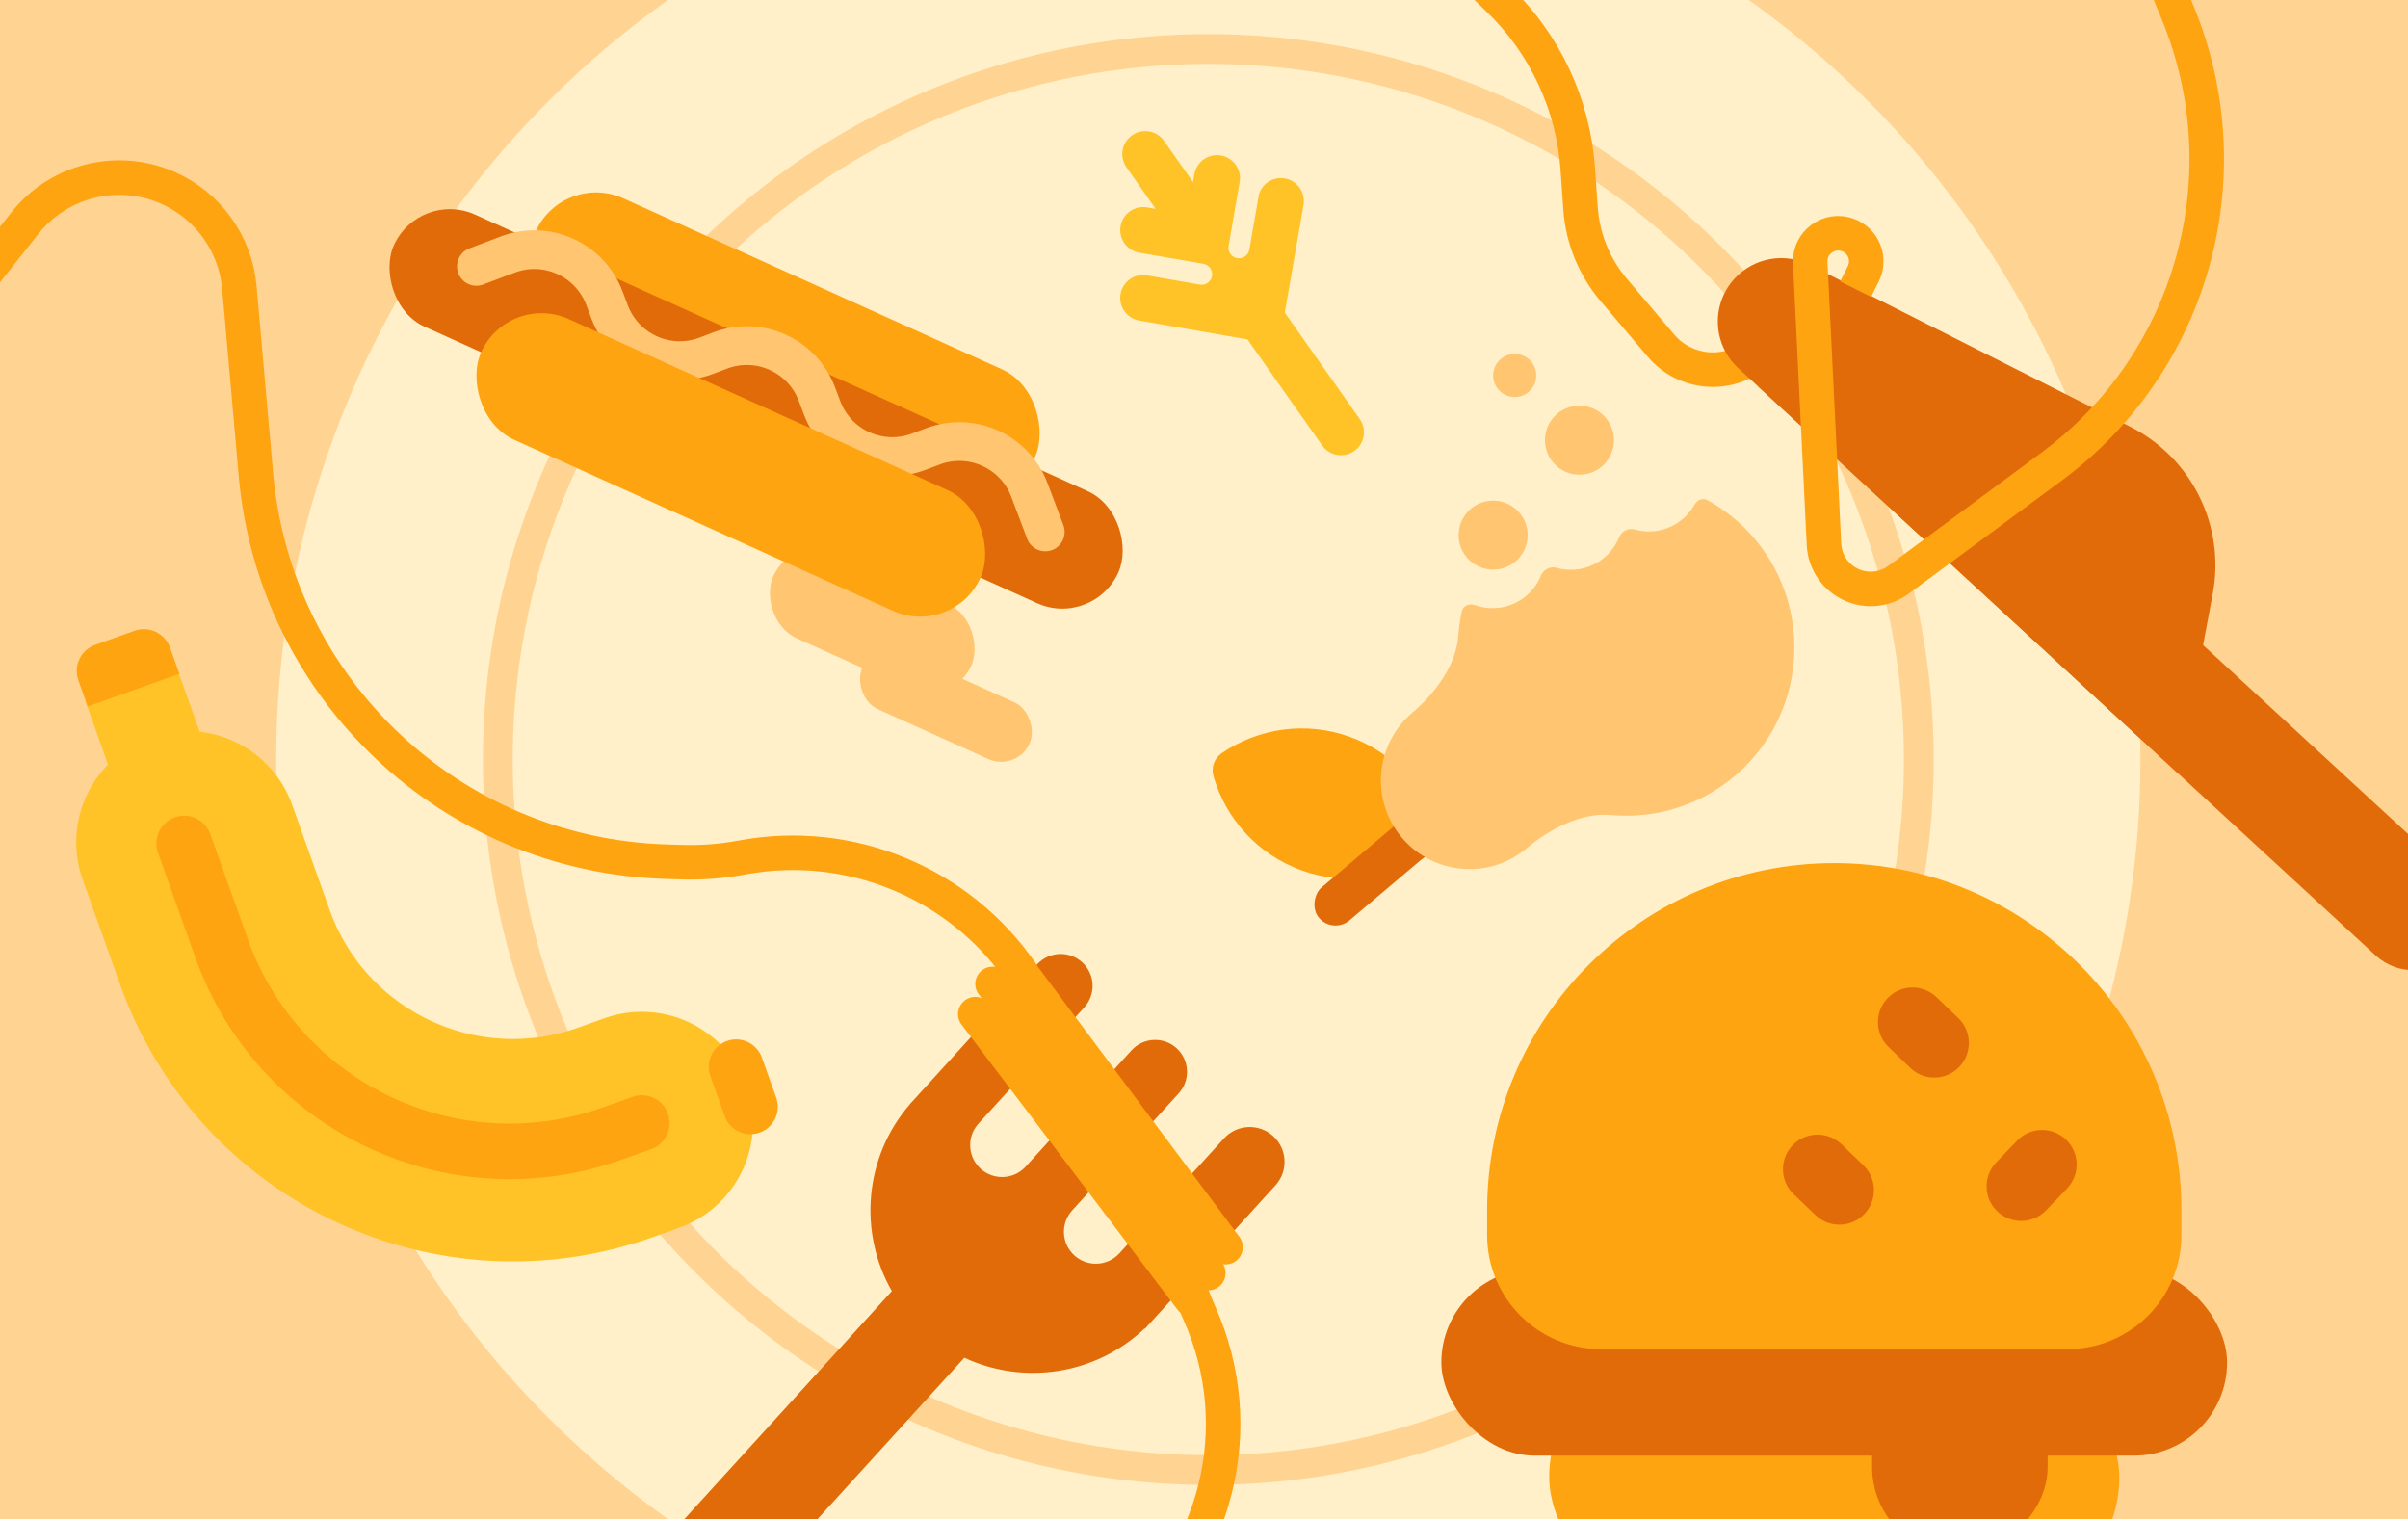<svg xmlns="http://www.w3.org/2000/svg" fill="none" viewBox="0 0 279 176" height="176" width="279">
<rect x="0" y="0" width="279" height="176" fill="#333333" stroke="none"/>
<g clip-path="url(#clip0_4800_424)">
<rect fill="#FFD392" height="176" width="279"></rect>
<circle fill="#FFF0C9" r="108" cy="88" cx="140"></circle>
<circle stroke-width="3.451" stroke="#FFD392" r="82.32" cy="88" cx="140"></circle>
<path stroke-width="4" stroke="#FFA411" d="M-11.5 44L2.864 25.874C6.781 20.931 13.524 19.224 19.321 21.709V21.709C24.05 23.736 27.283 28.197 27.736 33.322L29.651 54.981C31.847 79.808 52.256 99.074 77.168 99.837L79.015 99.893C81.332 99.964 83.649 99.785 85.927 99.358V99.358C98.434 97.012 111.149 102.262 118.358 112.749L128.354 127.288C132.092 132.725 134.896 138.747 136.65 145.106L137.365 147.697C137.788 149.23 138.327 150.729 138.978 152.179V152.179C144.863 165.285 141.037 180.715 129.712 189.554L128.5 190.5"></path>
<rect fill="#FFC328" transform="matrix(-0.942 0.336 0.336 0.942 20.502 77.402)" height="10.568" width="11.274"></rect>
<path fill="#FFA411" d="M19.701 75.034C19.103 73.358 17.26 72.485 15.585 73.082L11.034 74.706C9.358 75.304 8.485 77.147 9.082 78.822L10.165 81.856L20.783 78.068L19.701 75.034Z"></path>
<path stroke-linejoin="round" stroke-linecap="round" stroke-width="25.77" stroke="#FFC328" d="M21.719 97.594L26.049 109.73C32.625 128.161 52.897 137.771 71.328 131.195L74.362 130.113"></path>
<path stroke-linejoin="round" stroke-linecap="round" stroke-width="6.442" stroke="#FFA411" d="M21.34 97.729L25.67 109.865C32.245 128.296 52.518 137.907 70.949 131.331L74.362 130.113"></path>
<path fill="#FFA411" d="M84.225 120.61C82.576 121.198 81.716 123.013 82.304 124.662L83.962 129.308C84.55 130.957 86.364 131.817 88.013 131.229C89.663 130.64 90.523 128.826 89.934 127.177L88.277 122.531C87.689 120.882 85.874 120.022 84.225 120.61Z"></path>
<rect fill="#FFA411" rx="14.826" height="29.652" width="66.057" y="156.311" x="179.496"></rect>
<rect fill="#E26B09" transform="rotate(90 237.246 152.166)" rx="10.168" height="20.336" width="27.975" y="152.166" x="237.246"></rect>
<rect fill="#E26B09" transform="rotate(-180 258.038 168.652)" rx="10.804" height="21.608" width="91.038" y="168.652" x="258.038"></rect>
<path fill="#FFA411" d="M172.303 140.22C172.303 118.007 190.311 100 212.524 100C234.736 100 252.744 118.007 252.744 140.22V143.102C252.744 150.397 246.83 156.311 239.535 156.311H185.512C178.217 156.311 172.303 150.397 172.303 143.102V140.22Z"></path>
<path fill="#E26B09" d="M224.199 124.847C223.172 124.869 222.142 124.499 221.342 123.734L218.816 121.311C217.22 119.779 217.168 117.242 218.7 115.645C220.228 114.049 222.767 113.997 224.364 115.527L226.89 117.95C228.486 119.482 228.538 122.019 227.006 123.616C226.245 124.415 225.226 124.826 224.199 124.847Z"></path>
<path fill="#E26B09" d="M230.176 137.537C230.155 136.51 230.524 135.479 231.289 134.68L233.712 132.153C235.244 130.557 237.782 130.505 239.378 132.037C240.974 133.565 241.026 136.105 239.496 137.701L237.074 140.227C235.541 141.824 233.004 141.876 231.408 140.344C230.608 139.583 230.197 138.564 230.176 137.537Z"></path>
<path fill="#E26B09" d="M217.12 137.808C217.098 136.781 216.687 135.767 215.89 134.999L213.366 132.575C211.769 131.042 209.232 131.095 207.699 132.691C206.167 134.283 206.219 136.823 207.814 138.355L210.338 140.78C211.934 142.312 214.472 142.26 216.004 140.663C216.771 139.87 217.141 138.835 217.12 137.808Z"></path>
<path fill="#FFA411" d="M166.625 96.273C166.919 97.288 166.529 98.373 165.654 98.967C161.448 101.827 155.979 102.702 150.827 100.848C145.674 98.993 142.017 94.831 140.599 89.945C140.304 88.93 140.695 87.845 141.569 87.251C145.776 84.392 151.245 83.518 156.396 85.372C161.548 87.227 165.206 91.388 166.625 96.273Z"></path>
<rect fill="#E26B09" transform="rotate(-130.201 154.44 108.25)" rx="2.499" height="16.66" width="4.998" y="108.25" x="154.44"></rect>
<path fill="#FFC571" d="M180.332 65.786C179.639 65.588 178.825 65.987 178.558 66.656C178.022 67.999 177.006 69.155 175.606 69.842C174.079 70.591 172.39 70.638 170.905 70.109C170.274 69.883 169.518 70.165 169.374 70.82C169.166 71.765 169.029 72.723 168.963 73.687C168.732 77.058 166.22 80.394 163.64 82.574C159.306 86.237 158.762 92.718 162.425 97.052C166.087 101.385 172.569 101.929 176.902 98.267C179.502 96.07 183.231 94.115 186.62 94.428C191.641 94.891 196.837 93.417 200.993 89.906C209.215 82.957 210.248 70.658 203.299 62.435C201.712 60.557 199.845 59.054 197.812 57.936C197.28 57.643 196.631 57.93 196.336 58.461C195.758 59.506 194.865 60.391 193.711 60.957C192.311 61.644 190.775 61.741 189.384 61.344C188.692 61.146 187.878 61.545 187.611 62.214C187.075 63.557 186.058 64.713 184.658 65.4C183.258 66.087 181.722 66.183 180.332 65.786Z"></path>
<circle fill="#FFC571" r="4" cy="51" cx="183"></circle>
<circle fill="#FFC571" r="2.5" cy="43.5" cx="175.5"></circle>
<path stroke-width="4" stroke="#FFA411" d="M203.5 41V41C200.178 43.769 195.245 43.342 192.447 40.045L186.981 33.603C184.72 30.938 183.369 27.619 183.125 24.132L182.809 19.595C182.288 12.131 179.021 5.124 173.638 -0.073L167.5 -6"></path>
<circle fill="#FFC571" r="4" cy="62" cx="173"></circle>
<path fill="#E26B09" d="M212.415 35.265L203.677 44.748L275.249 110.7C277.868 113.113 281.946 112.946 284.359 110.327C286.772 107.709 286.606 103.63 283.987 101.217L212.415 35.265Z"></path>
<path fill="#E26B09" d="M209.691 30.694C206.76 29.213 203.203 29.858 200.978 32.273C198.229 35.256 198.419 39.904 201.402 42.653L252.445 89.687L256.374 68.804C257.853 60.941 253.955 53.047 246.813 49.44L209.691 30.694Z"></path>
<path fill="#E26B09" d="M147.515 131.63C149.163 133.13 149.283 135.682 147.783 137.33L135.625 150.689L135.626 150.69L133.605 152.91C133.587 152.93 133.569 152.949 133.551 152.968L132.653 153.954L132.615 153.919C126.923 159.312 118.593 160.506 111.732 157.31L75.915 196.666C73.795 198.995 70.188 199.165 67.858 197.045C65.529 194.925 65.359 191.318 67.479 188.988L103.335 149.589C99.467 142.832 100.089 134.123 105.415 127.947L105.41 127.942L120.159 111.736C121.534 110.225 123.873 110.115 125.384 111.49C126.894 112.865 127.004 115.204 125.63 116.714L113.246 130.322L113.249 130.325C112.004 131.837 112.151 134.077 113.616 135.41C115.081 136.743 117.325 136.68 118.713 135.298L118.716 135.3L131.1 121.693C132.475 120.182 134.814 120.072 136.324 121.447C137.835 122.821 137.946 125.161 136.571 126.672L124.187 140.279L124.188 140.281C122.861 141.793 122.984 144.094 124.478 145.454C125.972 146.813 128.275 146.72 129.656 145.256L129.657 145.258L141.815 131.898C143.315 130.25 145.867 130.13 147.515 131.63Z"></path>
<path stroke-width="4" stroke="#FFA411" d="M244.5 -17.5L252.338 1.536C260.076 20.327 254.046 41.971 237.708 54.055L219.971 67.172C218.438 68.306 216.423 68.551 214.663 67.818V67.818C212.731 67.013 211.435 65.168 211.333 63.078L209.741 30.432C209.627 28.1 211.937 26.414 214.123 27.234V27.234C215.928 27.91 216.749 30.002 215.887 31.726L215 33.5"></path>
<path fill="#FFC328" d="M131.162 15.679C132.364 14.834 134.023 15.123 134.869 16.325L138.228 21.101L138.388 20.182C138.64 18.734 140.019 17.764 141.467 18.017C142.914 18.269 143.884 19.647 143.632 21.094L142.832 25.678L142.839 25.687L142.349 28.502C142.234 29.165 142.678 29.798 143.341 29.913C144.004 30.028 144.636 29.584 144.752 28.921L145.866 22.519C146.252 21.253 147.529 20.442 148.866 20.675C150.314 20.927 151.284 22.305 151.031 23.753L148.86 36.218L153.383 42.65C153.423 42.699 153.464 42.748 153.501 42.8L157.546 48.552C158.391 49.754 158.102 51.413 156.9 52.258C155.699 53.104 154.039 52.815 153.193 51.613L151.036 48.546C150.988 48.489 150.941 48.429 150.897 48.367L144.538 39.326L131.995 37.142C130.547 36.889 129.577 35.511 129.829 34.063C130.069 32.688 131.325 31.746 132.691 31.871L139.015 32.974C139.678 33.089 140.31 32.645 140.426 31.981C140.542 31.318 140.097 30.686 139.434 30.57L132 29.275C130.552 29.023 129.582 27.644 129.835 26.196C130.087 24.748 131.466 23.779 132.914 24.031L133.903 24.203L130.515 19.387C129.67 18.184 129.959 16.525 131.162 15.679Z"></path>
<rect fill="#FFC571" transform="rotate(24.297 91.824 61.824)" rx="5.427" height="10.854" width="25.174" y="61.824" x="91.824"></rect>
<rect fill="#FFC571" transform="rotate(24.297 101.398 74.088)" rx="3.617" height="7.234" width="21.269" y="74.088" x="101.398"></rect>
<rect fill="#FFA411" transform="rotate(24.297 65.219 19.821)" rx="7.675" height="15.351" width="63.482" y="19.821" x="65.219"></rect>
<rect fill="#E26B09" transform="rotate(24.297 48.561 21.936)" rx="7.122" height="14.243" width="92.105" y="21.936" x="48.561"></rect>
<path stroke-linecap="round" stroke-width="4.487" stroke="#FFC571" d="M55.198 30.864L58.837 29.489C63.323 27.794 68.333 30.056 70.029 34.541L70.642 36.166C72.338 40.651 77.349 42.914 81.834 41.218L83.458 40.605C87.944 38.909 92.955 41.172 94.65 45.657L95.264 47.281C96.959 51.767 101.97 54.029 106.456 52.334L108.08 51.72C112.566 50.025 117.577 52.287 119.272 56.773L121.107 61.63"></path>
<rect fill="#FFA411" transform="rotate(24.297 58.903 33.812)" rx="7.675" height="15.351" width="63.482" y="33.812" x="58.903"></rect>
<path stroke-linecap="round" stroke-width="4" stroke="#FFA411" d="M113 117.5L138 150.5"></path>
<path stroke-linecap="round" stroke-width="4" stroke="#FFA411" d="M115 114L140 147.5"></path>
<path stroke-linecap="round" stroke-width="4" stroke="#FFA411" d="M117 111L142 144.5"></path>
</g>
<defs>
<clipPath id="clip0_4800_424">
<rect fill="white" height="176" width="279"></rect>
</clipPath>
</defs>
</svg>
